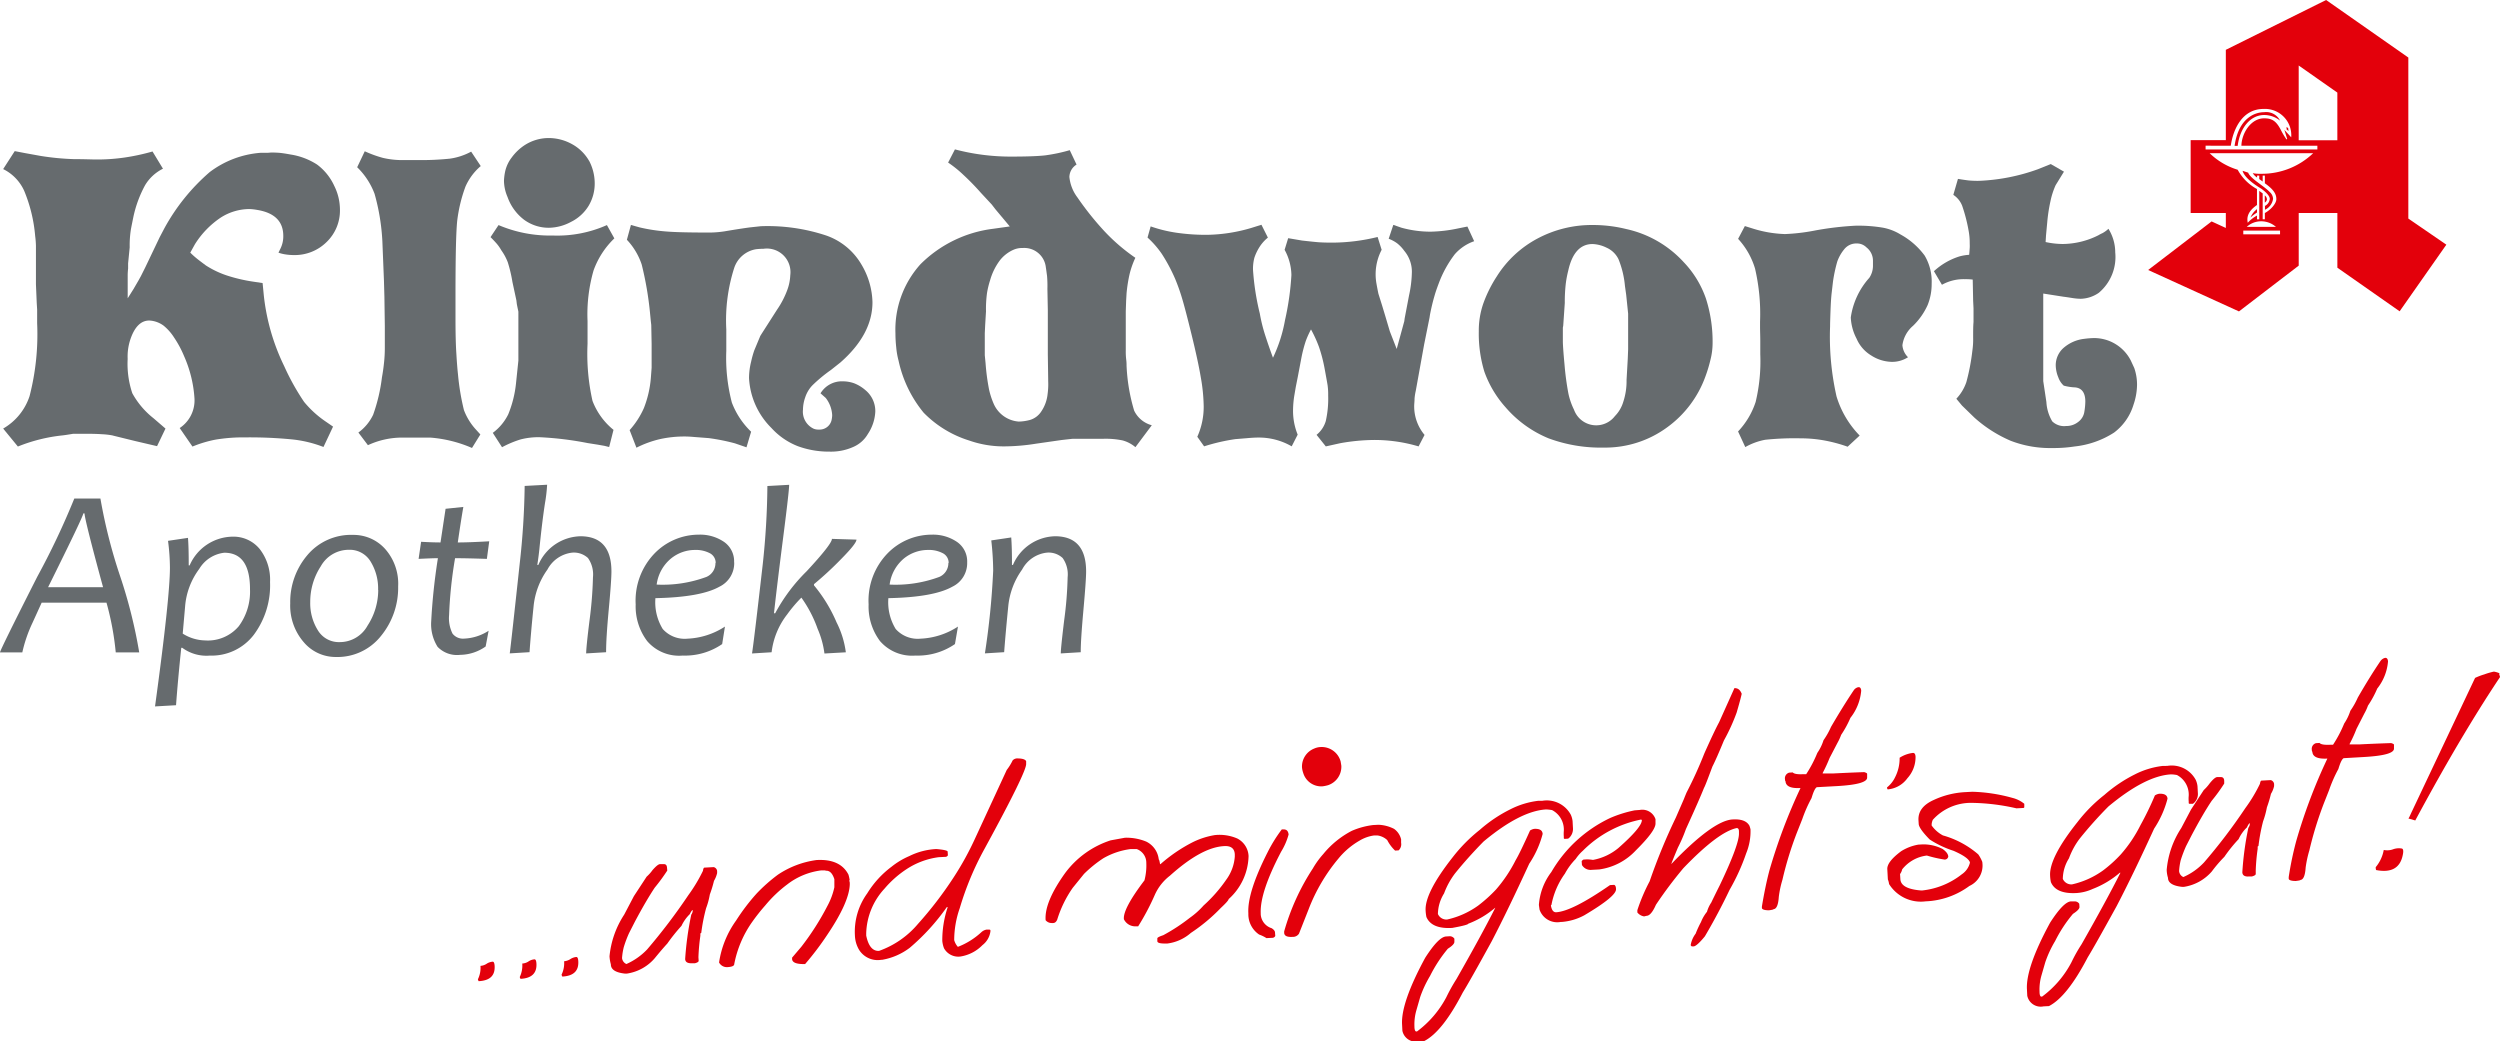 <svg id="Logo_Klindwort-Apo_Pfade_graurot_EINGERUECKT_1_" data-name="Logo_Klindwort-Apo_Pfade_graurot EINGERUECKT (1)" xmlns="http://www.w3.org/2000/svg" width="239.344" height="99.709" viewBox="0 0 239.344 99.709">
  <path id="Pfad_6297" data-name="Pfad 6297" d="M363.328,372.979h-2.247a27.146,27.146,0,0,0-.886-4.76h-6.205c-.328.718-.621,1.37-.887,1.946a13.443,13.443,0,0,0-.966,2.814H350q.058-.319,3.568-7.242a72.644,72.644,0,0,0,3.546-7.486h2.5a50.283,50.283,0,0,0,1.87,7.384A47.541,47.541,0,0,1,363.328,372.979Zm-3.462-6.241c-1.192-4.366-1.773-6.715-1.773-7.065h-.115c-.022.235-1.152,2.588-3.373,7.065Z" transform="translate(-350 -310.523)" fill="#666b6e"/>
  <path id="Pfad_6298" data-name="Pfad 6298" d="M394.5,370.836a7.929,7.929,0,0,1-1.556,5.048,5.084,5.084,0,0,1-4.215,1.99,3.893,3.893,0,0,1-2.637-.749H386q-.328,3.147-.5,5.5l-2.012.115q1.427-10.429,1.427-13.3a20.773,20.773,0,0,0-.182-2.553l1.91-.284q.075.94.071,2.633h.089a4.545,4.545,0,0,1,4.1-2.748,3.24,3.24,0,0,1,2.606,1.183A4.787,4.787,0,0,1,394.5,370.836Zm-1.919.678c0-2.323-.816-3.488-2.46-3.488a3.214,3.214,0,0,0-2.4,1.551,6.9,6.9,0,0,0-1.356,3.621l-.226,2.571a4.136,4.136,0,0,0,2.128.652,3.874,3.874,0,0,0,3.236-1.356,5.576,5.576,0,0,0,1.077-3.55Z" transform="translate(-368.646 -315.109)" fill="#666b6e"/>
  <path id="Pfad_6299" data-name="Pfad 6299" d="M423.016,371.038a7.282,7.282,0,0,1-1.644,4.743,5.318,5.318,0,0,1-4.344,2.012,3.989,3.989,0,0,1-3.059-1.428,5.35,5.35,0,0,1-1.285-3.709,6.909,6.909,0,0,1,1.644-4.618,5.452,5.452,0,0,1,4.37-1.933,4.056,4.056,0,0,1,3.058,1.33A5.013,5.013,0,0,1,423.016,371.038Zm-1.919.332a4.92,4.92,0,0,0-.718-2.713,2.327,2.327,0,0,0-2.083-1.126,3.063,3.063,0,0,0-2.686,1.578,6.206,6.206,0,0,0-1.011,3.422,4.876,4.876,0,0,0,.731,2.708,2.345,2.345,0,0,0,2.1,1.13,3.032,3.032,0,0,0,2.659-1.582,6.254,6.254,0,0,0,1.019-3.413Z" transform="translate(-384.898 -314.895)" fill="#666b6e"/>
  <path id="Pfad_6300" data-name="Pfad 6300" d="M447.122,371.922l-.284,1.507a4.313,4.313,0,0,1-2.442.8,2.575,2.575,0,0,1-2.159-.767,4.072,4.072,0,0,1-.612-2.433,57.642,57.642,0,0,1,.643-6.054c-.4,0-1.019.027-1.848.066l.239-1.635c.714.04,1.33.062,1.857.062.049-.31.208-1.378.487-3.222l1.7-.177c-.137.767-.315,1.9-.532,3.4q1.059,0,3.01-.111l-.226,1.684c-1.245-.04-2.26-.066-3.045-.066a41.214,41.214,0,0,0-.572,5.447,3.333,3.333,0,0,0,.328,1.773,1.263,1.263,0,0,0,1.108.479A4.654,4.654,0,0,0,447.122,371.922Z" transform="translate(-400.343 -311.536)" fill="#666b6e"/>
  <path id="Pfad_6301" data-name="Pfad 6301" d="M469.843,363.566q0,.887-.257,3.643t-.253,4.091l-1.91.115c0-.328.1-1.4.328-3.2a38.12,38.12,0,0,0,.324-4.091,2.726,2.726,0,0,0-.479-1.844,1.99,1.99,0,0,0-1.511-.514,3.07,3.07,0,0,0-2.367,1.618,7.247,7.247,0,0,0-1.33,3.546c-.173,1.693-.3,3.147-.386,4.366l-1.893.115q.137-1.037.948-8.554a73.545,73.545,0,0,0,.479-7.477l2.15-.115a14.412,14.412,0,0,1-.2,1.733c-.2,1.3-.377,2.783-.541,4.432-.04.377-.1.886-.2,1.516h.1a4.492,4.492,0,0,1,4.047-2.748Q469.839,360.215,469.843,363.566Z" transform="translate(-411.306 -308.858)" fill="#666b6e"/>
  <path id="Pfad_6302" data-name="Pfad 6302" d="M496.748,368.717a2.5,2.5,0,0,1-1.409,2.323c-1.2.678-3.249,1.042-6.134,1.1a4.894,4.894,0,0,0,.7,2.952,2.81,2.81,0,0,0,2.38.926,7.092,7.092,0,0,0,3.577-1.157l-.266,1.675a6.276,6.276,0,0,1-3.781,1.1,4.014,4.014,0,0,1-3.4-1.387,5.514,5.514,0,0,1-1.1-3.515,6.512,6.512,0,0,1,1.83-4.9,5.913,5.913,0,0,1,4.22-1.773,4.047,4.047,0,0,1,2.42.7,2.256,2.256,0,0,1,.953,1.95Zm-1.773.049a1.037,1.037,0,0,0-.554-.926,2.876,2.876,0,0,0-1.432-.315,3.643,3.643,0,0,0-2.287.816,3.891,3.891,0,0,0-1.378,2.5,12.053,12.053,0,0,0,4.769-.736,1.432,1.432,0,0,0,.86-1.334Z" transform="translate(-426.457 -314.874)" fill="#666b6e"/>
  <path id="Pfad_6303" data-name="Pfad 6303" d="M522.439,360.543q0,.372-1.44,1.831a32.957,32.957,0,0,1-2.628,2.433v.115a14.211,14.211,0,0,1,2.163,3.546,8.823,8.823,0,0,1,.886,2.863l-2.048.115a8.635,8.635,0,0,0-.652-2.362,11.967,11.967,0,0,0-1.556-2.987,13.364,13.364,0,0,0-1.356,1.6,7.277,7.277,0,0,0-1.494,3.63l-1.875.115q.173-1.064,1.028-8.554a74.2,74.2,0,0,0,.443-7.477l2.083-.115q0,.581-.567,5t-.886,7.3h.115a16.652,16.652,0,0,1,3.014-4.025c1.609-1.733,2.42-2.775,2.42-3.1Z" transform="translate(-440.442 -308.881)" fill="#666b6e"/>
  <path id="Pfad_6304" data-name="Pfad 6304" d="M547.051,368.717a2.5,2.5,0,0,1-1.414,2.323c-1.2.678-3.24,1.042-6.13,1.1a4.894,4.894,0,0,0,.7,2.952,2.82,2.82,0,0,0,2.385.926,7.092,7.092,0,0,0,3.577-1.157l-.288,1.675a6.263,6.263,0,0,1-3.776,1.1,4.063,4.063,0,0,1-3.4-1.387,5.509,5.509,0,0,1-1.09-3.515,6.491,6.491,0,0,1,1.831-4.9,5.908,5.908,0,0,1,4.215-1.773,4.064,4.064,0,0,1,2.424.7A2.265,2.265,0,0,1,547.051,368.717Zm-1.773.049a1.033,1.033,0,0,0-.554-.926,2.859,2.859,0,0,0-1.427-.315,3.657,3.657,0,0,0-2.3.816,3.905,3.905,0,0,0-1.37,2.5,12.033,12.033,0,0,0,4.76-.736,1.436,1.436,0,0,0,.864-1.334Z" transform="translate(-454.456 -314.874)" fill="#666b6e"/>
  <path id="Pfad_6305" data-name="Pfad 6305" d="M572.429,369.763c0,.594-.089,1.808-.253,3.643s-.262,3.2-.262,4.091l-1.91.115q0-.492.328-3.2a36.129,36.129,0,0,0,.328-4.091,2.7,2.7,0,0,0-.479-1.844,1.972,1.972,0,0,0-1.507-.514,3.057,3.057,0,0,0-2.371,1.618,7.2,7.2,0,0,0-1.33,3.546c-.169,1.693-.3,3.147-.39,4.366l-1.844.115a73,73,0,0,0,.793-7.921,27.174,27.174,0,0,0-.182-2.894l1.91-.284q.075,1,.071,2.633h.093a4.5,4.5,0,0,1,4.051-2.748Q572.429,366.412,572.429,369.763Z" transform="translate(-468.447 -315.055)" fill="#666b6e"/>
  <path id="Pfad_6306" data-name="Pfad 6306" d="M382.349,286.477a5.128,5.128,0,0,1,.576,2.34,4.179,4.179,0,0,1-1.281,3.1,4.326,4.326,0,0,1-3.125,1.245,5.089,5.089,0,0,1-.886-.075,3.4,3.4,0,0,1-.594-.155l.151-.31a2.659,2.659,0,0,0,.31-1.294q0-2.074-2.487-2.487a5.444,5.444,0,0,0-.767-.084,5.124,5.124,0,0,0-2.744.824,8.5,8.5,0,0,0-2.464,2.549l-.443.8a8.066,8.066,0,0,0,.691.616c.253.2.523.4.8.607a8.868,8.868,0,0,0,2.048.975,15.438,15.438,0,0,0,2.624.6l.762.115.115,1.183a20.464,20.464,0,0,0,1.955,6.777,22.649,22.649,0,0,0,1.9,3.413,9.75,9.75,0,0,0,2.048,1.87l.727.5-.917,1.95a11.52,11.52,0,0,0-3.023-.727,41.637,41.637,0,0,0-4.432-.191,16.171,16.171,0,0,0-2.872.213,11.426,11.426,0,0,0-2.216.665l-1.223-1.773a3.178,3.178,0,0,0,1.418-2.8,11.84,11.84,0,0,0-1-4.091,9.932,9.932,0,0,0-.953-1.773,4.791,4.791,0,0,0-.993-1.13,2.522,2.522,0,0,0-1.383-.5c-.789,0-1.392.589-1.8,1.773a5.217,5.217,0,0,0-.27,1.91,8.875,8.875,0,0,0,.443,3.275,7.854,7.854,0,0,0,2.026,2.393l1.152.993-.807,1.684-2.105-.492-2.034-.5-.151-.04a7.531,7.531,0,0,0-.993-.111c-.412-.027-.842-.04-1.3-.04h-1.458c-.443.075-.789.129-.993.151a15.745,15.745,0,0,0-4.29,1.068l-1.409-1.72a5.6,5.6,0,0,0,2.526-3.1,23.7,23.7,0,0,0,.727-6.985v-1.3l-.04-.652-.075-1.773v-3.679a8.613,8.613,0,0,0-.075-.953,14.369,14.369,0,0,0-1.055-4.33,4.286,4.286,0,0,0-2.008-2.07l1.108-1.72.993.191,1.494.27a24.76,24.76,0,0,0,3.2.306c1.006,0,1.729.035,2.159.035a18.337,18.337,0,0,0,2.686-.191,20.314,20.314,0,0,0,2.659-.576l1,1.649a4.131,4.131,0,0,0-1.706,1.569,11.244,11.244,0,0,0-1.13,3.063q-.111.541-.226,1.13a9.9,9.9,0,0,0-.124,1.768l-.151,1.529v.5a5.823,5.823,0,0,0-.04.731V297.3q.226-.355.558-.886l.479-.824.23-.417.421-.842,1.374-2.877.443-.842a19.344,19.344,0,0,1,4.348-5.394,9.229,9.229,0,0,1,4.845-1.844h.589c.217,0,.363-.027.443-.027a8.423,8.423,0,0,1,.922.04c.23.027.55.075.957.151a6.5,6.5,0,0,1,2.526.962,5.287,5.287,0,0,1,1.613,1.977Z" transform="translate(-350.379 -268.743)" fill="#666b6e"/>
  <path id="Pfad_6307" data-name="Pfad 6307" d="M438.974,284.664a5.5,5.5,0,0,0-1.458,1.955,14.249,14.249,0,0,0-.8,3.329c-.049.514-.089,1.3-.115,2.371s-.044,2.659-.044,4.787v2.07q0,2.216.084,3.462c.049.829.1,1.48.151,1.932a23.145,23.145,0,0,0,.572,3.453,5.762,5.762,0,0,0,1.152,1.87l.421.465-.8,1.294a12.411,12.411,0,0,0-3.989-.993h-2.828a7.782,7.782,0,0,0-3.147.727l-.913-1.21a4.507,4.507,0,0,0,1.414-1.706,16.559,16.559,0,0,0,.842-3.577c.075-.412.142-.855.191-1.33a12.969,12.969,0,0,0,.084-1.471v-2.11l-.04-2.8-.044-1.569-.151-3.754a20.511,20.511,0,0,0-.745-4.534,6.942,6.942,0,0,0-1.667-2.549l.727-1.529a11.151,11.151,0,0,0,1.72.629,8.132,8.132,0,0,0,2.07.213h1.152a27.192,27.192,0,0,0,3.191-.133,6,6,0,0,0,2.052-.674Z" transform="translate(-392.949 -268.765)" fill="#666b6e"/>
  <path id="Pfad_6308" data-name="Pfad 6308" d="M467.8,290a8.007,8.007,0,0,0-1.99,3.072,15.171,15.171,0,0,0-.576,4.836V300.1a20.484,20.484,0,0,0,.474,5.456,6.578,6.578,0,0,0,2.012,2.775l-.417,1.644-.443-.111-.651-.115-.957-.151a31.467,31.467,0,0,0-4.614-.563,6.886,6.886,0,0,0-1.817.213,9.916,9.916,0,0,0-1.773.745l-.886-1.374a4.9,4.9,0,0,0,1.48-1.773,10.683,10.683,0,0,0,.74-2.934l.231-2.216v-4.681c-.075-.355-.129-.607-.155-.767l-.035-.306-.381-1.773a13.411,13.411,0,0,0-.443-1.879,5.046,5.046,0,0,0-.616-1.144,4.068,4.068,0,0,0-.443-.638c-.164-.186-.363-.4-.594-.629l.767-1.152a12.6,12.6,0,0,0,5.208,1,11.693,11.693,0,0,0,5.168-1Zm-2.416-7.429a4.666,4.666,0,0,1,.536,2.105,4.162,4.162,0,0,1-.589,2.216,4.109,4.109,0,0,1-1.689,1.534,4.583,4.583,0,0,1-2.088.558,3.989,3.989,0,0,1-2.389-.762,4.7,4.7,0,0,1-1.591-2.185,4.012,4.012,0,0,1-.341-1.569,5.538,5.538,0,0,1,.115-.886,3.391,3.391,0,0,1,.629-1.33,4.759,4.759,0,0,1,1.281-1.206,4.255,4.255,0,0,1,2.216-.652,4.61,4.61,0,0,1,2.26.576A4.22,4.22,0,0,1,465.381,282.576Z" transform="translate(-408.984 -267.178)" fill="#666b6e"/>
  <path id="Pfad_6309" data-name="Pfad 6309" d="M508.476,319.176a2.96,2.96,0,0,1-1.356,1.219,5.194,5.194,0,0,1-2.318.465,8.6,8.6,0,0,1-3.023-.519,6.706,6.706,0,0,1-2.531-1.742,7.241,7.241,0,0,1-2.145-4.782,6.53,6.53,0,0,1,.2-1.569,9.209,9.209,0,0,1,.3-1.077l.576-1.383.115-.186,1.494-2.336a8.5,8.5,0,0,0,.975-1.875,4.606,4.606,0,0,0,.288-1.418,2.259,2.259,0,0,0-2.571-2.531,5.853,5.853,0,0,0-.727.044,2.66,2.66,0,0,0-2.065,1.773,16.451,16.451,0,0,0-.762,5.9v2.061a16.981,16.981,0,0,0,.532,4.946,7.652,7.652,0,0,0,1.844,2.788l-.443,1.494-1.108-.381a19.558,19.558,0,0,0-2.5-.5l-1.489-.115c-.306-.027-.572-.04-.807-.04a10.826,10.826,0,0,0-2.389.253,10.012,10.012,0,0,0-2.243.82l-.651-1.684a8.015,8.015,0,0,0,1.365-2.11,10.142,10.142,0,0,0,.665-2.863l.075-1v-2.26l-.035-1.835-.04-.341-.075-.771a31.646,31.646,0,0,0-.8-4.672,6.4,6.4,0,0,0-1.418-2.371l.386-1.418.842.235a16.437,16.437,0,0,0,2.389.377c.855.08,2.3.115,4.353.115a9.967,9.967,0,0,0,1.37-.115c.886-.151,1.671-.275,2.42-.377l1.068-.115a17.791,17.791,0,0,1,6.241.886,6.289,6.289,0,0,1,3.369,2.752,7.348,7.348,0,0,1,1.073,3.639q0,3.067-3.063,5.762l-.917.727a14.085,14.085,0,0,0-1.773,1.471,2.991,2.991,0,0,0-.687,1.152,3.644,3.644,0,0,0-.213,1.17,1.8,1.8,0,0,0,1.037,1.835,1.21,1.21,0,0,0,.492.075,1.175,1.175,0,0,0,1.192-.842,2.353,2.353,0,0,0,.075-.541,2.926,2.926,0,0,0-.616-1.644l-.5-.443a2.385,2.385,0,0,1,2.145-1.148,3.253,3.253,0,0,1,1.073.186,3.682,3.682,0,0,1,1.073.652,2.593,2.593,0,0,1,.953,2.07A4.223,4.223,0,0,1,508.476,319.176Z" transform="translate(-425.392 -277.623)" fill="#666b6e"/>
  <path id="Pfad_6310" data-name="Pfad 6310" d="M567.962,309.248l-1.569,2.1a3.2,3.2,0,0,0-1.228-.647,8.106,8.106,0,0,0-1.875-.155h-2.912l-.687.075-.381.044-2.411.346a19.8,19.8,0,0,1-3.063.262,9.963,9.963,0,0,1-3.373-.567,10.411,10.411,0,0,1-4.344-2.659,11.7,11.7,0,0,1-2.4-4.973,7.429,7.429,0,0,1-.226-1.29,12.649,12.649,0,0,1-.075-1.356,9.352,9.352,0,0,1,2.389-6.586,11.9,11.9,0,0,1,6.95-3.4l1.609-.226-1.383-1.653-.341-.443-1.033-1.112a23.938,23.938,0,0,0-1.693-1.737,11.209,11.209,0,0,0-1.454-1.17l.652-1.263a20.868,20.868,0,0,0,5.363.691q2.216,0,3.258-.115a16.016,16.016,0,0,0,2.371-.5l.652,1.378a1.44,1.44,0,0,0-.687,1.183,3.887,3.887,0,0,0,.767,1.959,28.314,28.314,0,0,0,2.562,3.213,18.031,18.031,0,0,0,2.987,2.571,8.269,8.269,0,0,0-.554,1.569,14.277,14.277,0,0,0-.288,1.835l-.04.687-.035,1.033v3.745a6.362,6.362,0,0,0,.04.864,3.885,3.885,0,0,1,.035.59,17.551,17.551,0,0,0,.727,4.308,2.611,2.611,0,0,0,1.689,1.4Zm-9.919-4.29-.036-2.487v-4.215l-.04-2.07a11.074,11.074,0,0,0-.035-1.245c-.036-.248-.067-.514-.115-.816a2.074,2.074,0,0,0-2.216-1.844,2.045,2.045,0,0,0-.842.151,3.4,3.4,0,0,0-1.33,1.015,5.807,5.807,0,0,0-.953,1.937,8.534,8.534,0,0,0-.288,1.188,11.305,11.305,0,0,0-.1,1.773l-.08,1.33-.036.762v2.11l.075.767a21.225,21.225,0,0,0,.328,2.486,7.411,7.411,0,0,0,.443,1.378,2.848,2.848,0,0,0,2.411,1.72,4.545,4.545,0,0,0,1.051-.151,1.951,1.951,0,0,0,1.117-.842,3.617,3.617,0,0,0,.589-1.644,6.875,6.875,0,0,0,.053-1.3Z" transform="translate(-457.691 -268.537)" fill="#666b6e"/>
  <path id="Pfad_6311" data-name="Pfad 6311" d="M629.134,300.7a4.361,4.361,0,0,0-1.857,1.25,10.728,10.728,0,0,0-1.516,2.739c-.2.527-.341.94-.417,1.219-.16.536-.31,1.152-.443,1.844l-.04.266-.519,2.58-.8,4.432a5.45,5.45,0,0,0-.115.727c0,.284-.035.523-.035.727a4.255,4.255,0,0,0,.993,2.761l-.572,1.1a14.809,14.809,0,0,0-4.326-.616,19.221,19.221,0,0,0-3.178.31l-1.378.306-.886-1.108a2.659,2.659,0,0,0,.886-1.33,9.749,9.749,0,0,0,.226-2.447,6.445,6.445,0,0,0-.053-.957c-.04-.257-.137-.789-.288-1.613a14.39,14.39,0,0,0-.536-2.061,12.373,12.373,0,0,0-.767-1.684,8.877,8.877,0,0,0-.5,1.108,13,13,0,0,0-.417,1.6l-.35,1.844-.19.957-.151.886a9.511,9.511,0,0,0-.111,1.378,6.046,6.046,0,0,0,.443,2.3l-.572,1.121a6.276,6.276,0,0,0-3.178-.842c-.31,0-.687.022-1.13.062l-1.09.089a18.667,18.667,0,0,0-2.987.691l-.652-.917a6.981,6.981,0,0,0,.612-2.912,17,17,0,0,0-.27-2.735q-.266-1.587-.887-4.118t-.931-3.546a18.517,18.517,0,0,0-.651-1.822,16.222,16.222,0,0,0-1.268-2.371,8.893,8.893,0,0,0-1.37-1.569l.3-1.068a13.269,13.269,0,0,0,2.473.607,19.506,19.506,0,0,0,2.965.2,15.631,15.631,0,0,0,4.175-.652l.993-.31.616,1.228a3.785,3.785,0,0,0-.851.98,4.663,4.663,0,0,0-.443.953,4.2,4.2,0,0,0-.129,1.17,24.148,24.148,0,0,0,.652,4.175,15.451,15.451,0,0,0,.492,2.008c.235.727.488,1.471.767,2.216a14.074,14.074,0,0,0,1.152-3.6,26.151,26.151,0,0,0,.612-4.322,5.177,5.177,0,0,0-.651-2.411l.341-1.113,1.33.226c.74.084,1.254.137,1.547.16s.749.04,1.365.04a18.518,18.518,0,0,0,4.322-.541l.386,1.228a5.057,5.057,0,0,0-.5,3.218c.053.3.115.638.191.993l.35,1.113.3.993.443,1.494.656,1.684.727-2.659.035-.27.417-2.185a11.319,11.319,0,0,0,.275-2.26,3.1,3.1,0,0,0-.727-2.021,3.546,3.546,0,0,0-.674-.714,3.3,3.3,0,0,0-.82-.443l.443-1.33.776.27a10.462,10.462,0,0,0,2.788.381,13.743,13.743,0,0,0,2.611-.306l.918-.186Z" transform="translate(-488.001 -277.607)" fill="#666b6e"/>
  <path id="Pfad_6312" data-name="Pfad 6312" d="M691.8,310.549a6.424,6.424,0,0,1-.2,1.494,13.394,13.394,0,0,1-.5,1.653,10.327,10.327,0,0,1-3.634,4.822,10.017,10.017,0,0,1-6.05,1.95,14.43,14.43,0,0,1-5.319-.886,10.89,10.89,0,0,1-4.118-2.974,10.3,10.3,0,0,1-2.026-3.4,12.465,12.465,0,0,1-.536-3.865,7.929,7.929,0,0,1,.443-2.7,12.436,12.436,0,0,1,1.294-2.584,10.3,10.3,0,0,1,3.874-3.6,11.045,11.045,0,0,1,5.319-1.3,13.266,13.266,0,0,1,3.187.386,10.509,10.509,0,0,1,5.509,3.178,9.542,9.542,0,0,1,2.123,3.488A13.489,13.489,0,0,1,691.8,310.549Zm-8.085.5v-3.4l-.186-1.8L683.41,305a8.917,8.917,0,0,0-.616-2.562,2.3,2.3,0,0,0-1.152-1.112,3.318,3.318,0,0,0-1.33-.346q-1.773,0-2.336,2.566a10.348,10.348,0,0,0-.226,1.188,15.293,15.293,0,0,0-.1,1.884L677.5,308.8l-.035.191v1.3c0,.332.053,1.095.164,2.283a26.765,26.765,0,0,0,.363,2.7,6.556,6.556,0,0,0,.541,1.569,2.258,2.258,0,0,0,3.918.607,3.267,3.267,0,0,0,.789-1.33,6.328,6.328,0,0,0,.324-2.123l.115-2.03Z" transform="translate(-527.841 -277.617)" fill="#666b6e"/>
  <path id="Pfad_6313" data-name="Pfad 6313" d="M743.973,304.872a5.348,5.348,0,0,1-.386,2.048,6.463,6.463,0,0,1-1.4,1.99,2.944,2.944,0,0,0-1.015,1.857,1.813,1.813,0,0,0,.536,1.148,2.8,2.8,0,0,1-1.569.443,3.767,3.767,0,0,1-1.955-.612,3.475,3.475,0,0,1-1.4-1.609,4.821,4.821,0,0,1-.554-2.03,7.209,7.209,0,0,1,1.773-3.794,2.074,2.074,0,0,0,.35-1.108v-.572a1.613,1.613,0,0,0-.616-1.228,1.29,1.29,0,0,0-.957-.381,1.467,1.467,0,0,0-1.188.567,3.914,3.914,0,0,0-.652,1.152,14.052,14.052,0,0,0-.417,1.955l-.12,1.033c-.053.443-.089,1.046-.115,1.773s-.04,1.2-.04,1.454a25.922,25.922,0,0,0,.616,6.706,9.163,9.163,0,0,0,2.216,3.75l-1.152,1.068a14.227,14.227,0,0,0-2.176-.589,12.564,12.564,0,0,0-2.3-.213,27.037,27.037,0,0,0-3.413.137,6.168,6.168,0,0,0-1.91.7l-.691-1.494a7.509,7.509,0,0,0,1.684-2.828,16.724,16.724,0,0,0,.443-4.556v-1.281c0-.443-.022-.917-.022-1.405v-.443a19.158,19.158,0,0,0-.479-5.079,7.258,7.258,0,0,0-1.622-2.85l.647-1.223.847.266a11.426,11.426,0,0,0,2.987.5,18.676,18.676,0,0,0,2.717-.31,29.629,29.629,0,0,1,4.06-.492,14.236,14.236,0,0,1,2.58.186,4.907,4.907,0,0,1,1.706.652,7.125,7.125,0,0,1,2.318,2.026A4.875,4.875,0,0,1,743.973,304.872Z" transform="translate(-559.04 -277.715)" fill="#666b6e"/>
  <path id="Pfad_6314" data-name="Pfad 6314" d="M786.909,305.523a4.879,4.879,0,0,1,.266,1.613,6.072,6.072,0,0,1-.341,1.91,5.226,5.226,0,0,1-1.857,2.659,8.67,8.67,0,0,1-3.776,1.33,13.205,13.205,0,0,1-2.145.151,10.514,10.514,0,0,1-3.989-.7,12.669,12.669,0,0,1-3.466-2.216l-1.184-1.152-.541-.652a4.383,4.383,0,0,0,.957-1.587,20.031,20.031,0,0,0,.576-3.01,7.455,7.455,0,0,0,.075-1.259c0-.589,0-1.086.036-1.494v-1.3l-.036-.727-.04-2.03a4.985,4.985,0,0,0-.762-.04,4.246,4.246,0,0,0-2.185.536l-.767-1.3a6.443,6.443,0,0,1,2.451-1.418,4.513,4.513,0,0,1,.922-.151c.027-.253.04-.479.053-.665s0-.341,0-.443a6.393,6.393,0,0,0-.111-1.228,15.6,15.6,0,0,0-.616-2.371,2.216,2.216,0,0,0-.842-1.033l.443-1.529c.443.075.807.124,1.037.151a9.492,9.492,0,0,0,.993.035,18.755,18.755,0,0,0,5.633-1.113l1.223-.492,1.263.727-.8,1.3a7.364,7.364,0,0,0-.492,1.525,15.508,15.508,0,0,0-.31,2.034l-.115,1.228-.04.652a7.906,7.906,0,0,0,1.609.186,7.707,7.707,0,0,0,3.448-.838,3.325,3.325,0,0,1,.386-.2,2.756,2.756,0,0,0,.572-.417,4.277,4.277,0,0,1,.651,2.26,4.479,4.479,0,0,1-1.569,3.865,3.173,3.173,0,0,1-1.724.576,5.608,5.608,0,0,1-.824-.075c-.315-.049-.589-.093-.82-.12l-1.955-.306v8.386l.3,1.995a4.057,4.057,0,0,0,.563,1.857,1.636,1.636,0,0,0,1.33.443,1.8,1.8,0,0,0,1.148-.386,1.48,1.48,0,0,0,.594-.979,6.447,6.447,0,0,0,.093-.971c0-.842-.328-1.3-.98-1.361a4.876,4.876,0,0,1-1.086-.168,1.942,1.942,0,0,1-.523-.8,3.1,3.1,0,0,1-.244-1.152,2.216,2.216,0,0,1,.691-1.609,3.626,3.626,0,0,1,2.026-.918,8.69,8.69,0,0,1,.917-.075,3.949,3.949,0,0,1,3.546,2.136Z" transform="translate(-582.58 -270.291)" fill="#666b6e"/>
  <path id="Pfad_6315" data-name="Pfad 6315" d="M454.83,458.7c.049.918-.443,1.4-1.525,1.458a.412.412,0,0,1-.075-.186,2.491,2.491,0,0,0,.244-1.281,1.191,1.191,0,0,0,.589-.2,1.25,1.25,0,0,1,.576-.2C454.75,458.285,454.812,458.418,454.83,458.7Z" transform="translate(-407.475 -366.222)" fill="#e3000b"/>
  <path id="Pfad_6316" data-name="Pfad 6316" d="M463.866,458.192q.075,1.374-1.52,1.458a.39.39,0,0,1-.075-.177,2.562,2.562,0,0,0,.239-1.29,1.188,1.188,0,0,0,.6-.2,1.165,1.165,0,0,1,.567-.2C463.79,457.78,463.852,457.917,463.866,458.192Z" transform="translate(-412.509 -365.938)" fill="#e3000b"/>
  <path id="Pfad_6317" data-name="Pfad 6317" d="M472.9,457.687c.049.913-.443,1.4-1.525,1.463a.525.525,0,0,1-.075-.186,2.527,2.527,0,0,0,.244-1.281,1.294,1.294,0,0,0,.6-.208,1.262,1.262,0,0,1,.567-.2C472.82,457.27,472.887,457.407,472.9,457.687Z" transform="translate(-417.536 -365.655)" fill="#e3000b"/>
  <path id="Pfad_6318" data-name="Pfad 6318" d="M486.487,437.22h.355c.2,0,.3.1.315.363l.022.253a18.049,18.049,0,0,1-1.206,1.644c-.55.829-1.188,1.919-1.91,3.28l-.536,1.05a10.613,10.613,0,0,0-.514,1.365,5.889,5.889,0,0,0-.164,1.033.7.7,0,0,0,.417.576,6.2,6.2,0,0,0,1.981-1.392,55.83,55.83,0,0,0,3.94-5.186,15.229,15.229,0,0,0,1.409-2.345q.04-.306.146-.306l.886-.049a.443.443,0,0,1,.324.363v.213a2.627,2.627,0,0,1-.3.74,11.58,11.58,0,0,1-.4,1.308,7,7,0,0,1-.355,1.308,17.361,17.361,0,0,0-.465,2.371.093.093,0,0,0-.084.1v.164a19.554,19.554,0,0,0-.186,2.061l.022.341c0,.093-.115.173-.368.239h-.3c-.4,0-.6-.111-.625-.4a30.222,30.222,0,0,1,.585-4.255.732.732,0,0,0,.142-.443c-.062,0-.16.137-.284.395a3.869,3.869,0,0,0-.793,1.117,17.364,17.364,0,0,0-1.361,1.7s-.443.47-1.2,1.4a4.343,4.343,0,0,1-2.659,1.471h-.213c-.887-.1-1.33-.39-1.33-.886a3.6,3.6,0,0,1-.129-.767,8.815,8.815,0,0,1,1.405-3.989l.931-1.773,1.219-1.862a3.787,3.787,0,0,0,.563-.629C486.088,437.433,486.314,437.233,486.487,437.22Z" transform="translate(-423.296 -354.491)" fill="#e3000b"/>
  <path id="Pfad_6319" data-name="Pfad 6319" d="M514.646,436.327c1.52-.089,2.549.386,3.063,1.4a4.187,4.187,0,0,1,.111.492c0,.035,0,.049-.036.053l.049.222v.177q-.062,1.7-2.132,4.778a27.906,27.906,0,0,1-2.145,2.837h-.128q-1.09,0-1.117-.479v-.137l.886-1.042a25.234,25.234,0,0,0,2.487-3.892,6.75,6.75,0,0,0,.674-1.8v-.776c-.182-.563-.443-.829-.807-.811a.355.355,0,0,0-.191-.031h-.266a6.661,6.661,0,0,0-3.271,1.361,12.151,12.151,0,0,0-2.061,1.968,18.752,18.752,0,0,0-1.268,1.6,10.369,10.369,0,0,0-1.72,4.033c0,.177-.213.275-.665.3a.847.847,0,0,1-.789-.443,9.192,9.192,0,0,1,1.631-4.02,19.732,19.732,0,0,1,1.932-2.549,15.475,15.475,0,0,1,2.07-1.839A8.713,8.713,0,0,1,514.646,436.327Z" transform="translate(-436.478 -353.988)" fill="#e3000b"/>
  <path id="Pfad_6320" data-name="Pfad 6320" d="M550.19,414.39c.488,0,.767.089.855.262v.257q.049.745-3.989,8.142a28.482,28.482,0,0,0-2.367,5.673,9.252,9.252,0,0,0-.532,3.063,1.645,1.645,0,0,0,.35.643,7.055,7.055,0,0,0,2.252-1.405.988.988,0,0,1,.474-.244h.292c.062,0,.1.031.1.075v.1a1.991,1.991,0,0,1-.762,1.307,3.768,3.768,0,0,1-2.1,1.09,1.565,1.565,0,0,1-1.582-.789,2.624,2.624,0,0,1-.164-.7,9.927,9.927,0,0,1,.519-3.236h-.089a20.577,20.577,0,0,1-3.546,3.892,6.089,6.089,0,0,1-2.659,1.152h-.08a2.1,2.1,0,0,1-2.119-.971,2.868,2.868,0,0,1-.39-1.33,6.268,6.268,0,0,1,1.179-4.064,9.19,9.19,0,0,1,2.327-2.549,7.319,7.319,0,0,1,1.7-1.019,6.51,6.51,0,0,1,2.589-.674c.714.062,1.077.146,1.082.248l.022.35a.27.27,0,0,1-.262.151l-.616.031a7.326,7.326,0,0,0-3.063,1.135,9.909,9.909,0,0,0-2.132,1.884,6.544,6.544,0,0,0-1.746,4.268v.217c.208,1.015.621,1.5,1.228,1.467a8.66,8.66,0,0,0,3.728-2.584,36.137,36.137,0,0,0,3.4-4.432,28.522,28.522,0,0,0,2.114-3.852l2.983-6.453a5.086,5.086,0,0,0,.567-.917.612.612,0,0,1,.434-.191Z" transform="translate(-452.804 -341.78)" fill="#e3000b"/>
  <path id="Pfad_6321" data-name="Pfad 6321" d="M583.446,431.166a5.01,5.01,0,0,1,2.026.368,2.154,2.154,0,0,1,1.206,1.72c.036,0,.075.146.124.443h.04a14.86,14.86,0,0,1,3.049-2.083,7.43,7.43,0,0,1,2.154-.7,4.256,4.256,0,0,1,2.154.328,1.99,1.99,0,0,1,1.077,1.68,5.7,5.7,0,0,1-1.91,4.122c0,.1-.248.377-.753.851a16.773,16.773,0,0,1-2.863,2.385,4.206,4.206,0,0,1-2.256,1.015h-.226c-.479,0-.718-.066-.727-.226V440.8c0-.071.177-.173.563-.3a17.645,17.645,0,0,0,2.535-1.658,7.665,7.665,0,0,0,1.33-1.188,13.963,13.963,0,0,0,2.181-2.486,4.257,4.257,0,0,0,.807-2.185v-.226c-.027-.563-.368-.829-1.02-.789-1.454.075-3.182,1.028-5.195,2.837a4.731,4.731,0,0,0-1.454,1.857,22.955,22.955,0,0,1-1.582,2.987h-.213a1.21,1.21,0,0,1-1.157-.687v-.044c-.035-.665.616-1.884,1.973-3.67a5.691,5.691,0,0,0,.177-1.667,1.388,1.388,0,0,0-.922-1.33h-.576a7.008,7.008,0,0,0-2.624.886,11.862,11.862,0,0,0-1.844,1.494l-1.077,1.33a10.864,10.864,0,0,0-1.485,3.04c-.089.213-.213.324-.386.332h-.129a.74.74,0,0,1-.6-.275V439q-.093-1.7,1.857-4.432a8.787,8.787,0,0,1,4.37-3.151Z" transform="translate(-475.741 -350.964)" fill="#e3000b"/>
  <path id="Pfad_6322" data-name="Pfad 6322" d="M622.843,419.81h.164c.3,0,.443.151.487.488a6.31,6.31,0,0,1-.714,1.644q-2.034,3.878-1.955,5.873v.124a1.489,1.489,0,0,0,1.042,1.33c.213.133.315.266.324.4l.027.337a.31.31,0,0,1-.3.186l-.545.027a3.376,3.376,0,0,0-.7-.341,2.34,2.34,0,0,1-1.033-1.893v-.164q-.111-1.977,1.87-5.873A14.078,14.078,0,0,1,622.843,419.81Zm3.727-7.885a1.882,1.882,0,0,1,1.906,1.383c.04.239.062.377.067.421a1.866,1.866,0,0,1-1.268,1.848,3.415,3.415,0,0,1-.541.111,1.8,1.8,0,0,1-1.844-1.29,2.1,2.1,0,0,1-.115-.554,1.851,1.851,0,0,1,1.17-1.773,1.673,1.673,0,0,1,.625-.146Z" transform="translate(-500.126 -340.406)" fill="#e3000b"/>
  <path id="Pfad_6323" data-name="Pfad 6323" d="M635.89,428.747l.519-.027a3.612,3.612,0,0,1,1.489.39,1.719,1.719,0,0,1,.678,1.006v.328a.8.8,0,0,1-.239.727l-.337.022a3.725,3.725,0,0,1-.753-1.006,1.7,1.7,0,0,0-.931-.443h-.328a3.625,3.625,0,0,0-1.4.5,7.324,7.324,0,0,0-2.026,1.729,17.049,17.049,0,0,0-2.846,4.849l-.917,2.323a.691.691,0,0,1-.589.31h-.049c-.505.027-.762-.1-.78-.381v-.146a21.823,21.823,0,0,1,2.739-6.015,8.19,8.19,0,0,1,1.006-1.392,8.693,8.693,0,0,1,2.721-2.216A7.279,7.279,0,0,1,635.89,428.747Z" transform="translate(-504.437 -349.759)" fill="#e3000b"/>
  <path id="Pfad_6324" data-name="Pfad 6324" d="M666.273,423.53a2.61,2.61,0,0,1,2.721,1.33,2.021,2.021,0,0,1,.173.616l.04.74a1.179,1.179,0,0,1-.39.886l-.084.053-.306.022c-.062,0-.1-.027-.1-.089v-.133a3.352,3.352,0,0,1,0-.527,2.109,2.109,0,0,0-1.126-2.008,4.394,4.394,0,0,0-.567-.062c-1.645.1-3.643,1.117-5.993,3.076q-1.525,1.556-2.735,3.058a7.391,7.391,0,0,0-1.042,1.906,3.817,3.817,0,0,0-.59,1.972.887.887,0,0,0,.886.527,8.112,8.112,0,0,0,2.965-1.33,13.818,13.818,0,0,0,1.72-1.551,13.553,13.553,0,0,0,1.866-2.788c.279-.465.74-1.418,1.383-2.85a1.051,1.051,0,0,1,.4-.16c.519-.027.789.137.807.488a9.38,9.38,0,0,1-1.285,2.85q-2.048,4.459-3.59,7.42c-1.405,2.562-2.331,4.2-2.77,4.907q-1.946,3.763-3.7,4.654l-.527.031a1.314,1.314,0,0,1-1.556-1.019l-.031-.616c-.075-1.37.656-3.5,2.216-6.374q1.281-2,2-2.039l.35-.022a.532.532,0,0,1,.443.235v.306c0,.164-.2.386-.625.652a13.46,13.46,0,0,0-1.706,2.611,10.829,10.829,0,0,0-.944,2.021l-.363,1.263a4.877,4.877,0,0,0-.186,1.547c0,.328.075.479.164.479h.084a9.735,9.735,0,0,0,2.81-3.284,16.685,16.685,0,0,1,.966-1.733c1.573-2.761,2.815-5.031,3.705-6.8v-.04h.018a8.732,8.732,0,0,1-2.6,1.547c0,.075-.5.213-1.529.4q-1.981.115-2.473-1.05a4.117,4.117,0,0,1-.075-.616q-.093-1.693,2.61-5.124a15.252,15.252,0,0,1,2.584-2.606,13.513,13.513,0,0,1,2.925-1.963,7.976,7.976,0,0,1,2.659-.811Z" transform="translate(-518.612 -346.865)" fill="#e3000b"/>
  <path id="Pfad_6325" data-name="Pfad 6325" d="M692.048,425.491a1.33,1.33,0,0,1,1.507.886v.381c.027.474-.6,1.33-1.884,2.606a5.876,5.876,0,0,1-3.5,1.822l-.727.04a.957.957,0,0,1-.931-.465l-.027-.341c0-.049.053-.1.168-.177l.337-.022a4.141,4.141,0,0,1,.576.053,5.3,5.3,0,0,0,2.425-1.13q2.292-2.021,2.256-2.7a.035.035,0,0,1-.049-.04,10.837,10.837,0,0,0-5.594,2.987,4.159,4.159,0,0,0-.691.793,6.332,6.332,0,0,0-1.033,1.405,7.456,7.456,0,0,0-1.29,3c-.036,0-.053.031-.044.08.08.443.253.629.505.616,1.028-.066,2.739-.931,5.146-2.6l.39-.022q.168.04.186.372v.04q.04.678-3.036,2.5a5.4,5.4,0,0,1-2.119.634H684.5a1.79,1.79,0,0,1-2.048-1.179l-.062-.443a5.889,5.889,0,0,1,1.192-3.151,12.854,12.854,0,0,1,5.647-5.181,11.675,11.675,0,0,1,2.331-.727Z" transform="translate(-535.061 -347.948)" fill="#e3000b"/>
  <path id="Pfad_6326" data-name="Pfad 6326" d="M713.011,399.188c.3,0,.514.164.66.541-.071.337-.235.944-.488,1.808a18.73,18.73,0,0,1-1.214,2.659c-.474,1.152-.842,1.986-1.108,2.509-.443,1.192-.7,1.87-.8,2.034q-.421,1.064-1.733,3.945a14.668,14.668,0,0,1-.767,1.773c-.417.993-.629,1.52-.629,1.569,2.659-2.775,4.623-4.2,5.868-4.268.833-.049,1.365.155,1.613.607a2.564,2.564,0,0,1,.1.337,5.557,5.557,0,0,1-.417,2.309,19.751,19.751,0,0,1-1.582,3.479c-.714,1.5-1.5,2.983-2.367,4.454-.519.638-.886.953-1.068.966h-.169c-.035,0-.084-.035-.124-.12a2.483,2.483,0,0,1,.474-1.095,10.011,10.011,0,0,1,.514-1.117,3.71,3.71,0,0,1,.572-.98,3.131,3.131,0,0,1,.412-.886s.266-.567.815-1.658c1.259-2.637,1.87-4.308,1.835-5V412.9c0-.217-.089-.328-.226-.315q-1.773.377-5.1,3.843a40.211,40.211,0,0,0-2.624,3.5c-.3.687-.6,1.042-.886,1.055,0,0-.1.022-.244.058a1.033,1.033,0,0,1-.647-.377v-.222a17.584,17.584,0,0,1,1.175-2.761,56.329,56.329,0,0,1,2.509-6.1l.771-1.773s.084-.222.257-.629a39.686,39.686,0,0,0,1.7-3.741c.594-1.33,1.064-2.336,1.414-2.987l1.471-3.275Z" transform="translate(-546.924 -333.306)" fill="#e3000b"/>
  <path id="Pfad_6327" data-name="Pfad 6327" d="M739.792,399h.08c.124.027.186.142.2.337a4.869,4.869,0,0,1-1.033,2.6,9.893,9.893,0,0,1-.886,1.627,5.176,5.176,0,0,1-.35.762l-.754,1.445a14.508,14.508,0,0,1-.665,1.445v.044h1.011c.634-.031,1.622-.08,2.97-.129.177.058.275.111.275.164v.35q.031.66-2.885.824l-1.932.106c-.16.084-.328.443-.505,1.042a13.215,13.215,0,0,0-.886,2.008l-.5,1.263a33.125,33.125,0,0,0-1.4,4.548,9.784,9.784,0,0,0-.35,1.644c-.049.767-.222,1.157-.5,1.17,0,.035-.142.071-.443.111-.443,0-.665-.093-.674-.226V420q.328-1.972.722-3.462a53.1,53.1,0,0,1,2.974-7.885c-.931.053-1.41-.164-1.436-.66-.027,0-.044-.053-.049-.168a.563.563,0,0,1,.4-.643l.341-.022c.124.142.465.2,1.024.168h.266a11.847,11.847,0,0,0,1.064-2.034,4.5,4.5,0,0,0,.594-1.219,7.164,7.164,0,0,0,.714-1.268q1.152-1.981,2.172-3.5A.714.714,0,0,1,739.792,399Z" transform="translate(-561.885 -333.211)" fill="#e3000b"/>
  <path id="Pfad_6328" data-name="Pfad 6328" d="M759.55,415.624a2.606,2.606,0,0,1-1.866,1.068c-.049,0-.075-.08-.084-.191a2.74,2.74,0,0,0,.762-.953,3.945,3.945,0,0,0,.443-1.884,3.005,3.005,0,0,1,1.281-.465c.151,0,.226.115.244.355A3,3,0,0,1,759.55,415.624Z" transform="translate(-576.94 -341.118)" fill="#e3000b"/>
  <path id="Pfad_6329" data-name="Pfad 6329" d="M765.127,421.625l.656-.035a15.771,15.771,0,0,1,3.86.589,2.878,2.878,0,0,1,1.13.563v.3a.093.093,0,0,1-.093.1l-.656.035a20.282,20.282,0,0,0-4.237-.523,4.9,4.9,0,0,0-3.772,1.622,1.325,1.325,0,0,0-.111.412v.133a3.142,3.142,0,0,0,1.077.949,8.781,8.781,0,0,1,3.386,1.817,3.452,3.452,0,0,1,.39.731v.044a2.149,2.149,0,0,1-1.241,2.247,7.534,7.534,0,0,1-4.184,1.472,3.585,3.585,0,0,1-3.506-1.658,1.728,1.728,0,0,0-.115-.443l-.053-.98c-.026-.465.417-1.042,1.33-1.72a4.536,4.536,0,0,1,1.644-.629l.39-.022a4.029,4.029,0,0,1,1.937.443c.346.248.523.488.536.723a.346.346,0,0,1-.35.288,12.165,12.165,0,0,1-1.7-.386,3.549,3.549,0,0,0-2.367,1.33,1.117,1.117,0,0,1-.2.443l.031.488c.031.616.691.98,1.972,1.081h.133a7.383,7.383,0,0,0,3.776-1.547,1.866,1.866,0,0,0,.776-1.1v-.049c-.1-.315-.62-.687-1.569-1.1a9.591,9.591,0,0,1-2.278-1.081c-.691-.7-1.041-1.206-1.055-1.494l-.022-.35q-.066-1.263,1.48-1.95A8.111,8.111,0,0,1,765.127,421.625Z" transform="translate(-576.972 -345.789)" fill="#e3000b"/>
  <path id="Pfad_6330" data-name="Pfad 6330" d="M801.248,415.99a2.609,2.609,0,0,1,2.721,1.33,2,2,0,0,1,.173.612l.04.74a1.157,1.157,0,0,1-.4.887l-.08.062H803.4c-.062,0-.1-.027-.1-.089V419.4a2.873,2.873,0,0,1,0-.527,2.116,2.116,0,0,0-1.126-2.008,3.25,3.25,0,0,0-.572-.062q-2.46.137-5.992,3.076a39.7,39.7,0,0,0-2.73,3.054,7.153,7.153,0,0,0-1.042,1.906,3.768,3.768,0,0,0-.59,1.968.886.886,0,0,0,.886.527,8.121,8.121,0,0,0,2.961-1.33,12.643,12.643,0,0,0,1.72-1.556,13,13,0,0,0,1.87-2.788,29.311,29.311,0,0,0,1.378-2.841,1.076,1.076,0,0,1,.4-.16c.518-.027.793.137.807.479A9.532,9.532,0,0,1,799.989,422q-2.048,4.468-3.59,7.42-2.114,3.843-2.766,4.9-1.964,3.767-3.71,4.667l-.523.027a1.314,1.314,0,0,1-1.556-1.019l-.031-.616c-.075-1.378.656-3.5,2.216-6.374.855-1.33,1.52-2.017,2-2.043h.35a.523.523,0,0,1,.443.23l.022.31c0,.164-.2.381-.625.656a13.17,13.17,0,0,0-1.706,2.6,10.517,10.517,0,0,0-.944,2.03l-.364,1.259a4.878,4.878,0,0,0-.186,1.556c0,.315.071.479.159.474h.089a9.609,9.609,0,0,0,2.81-3.289,14.993,14.993,0,0,1,.966-1.72q2.354-4.142,3.705-6.812v-.04h-.04a8.865,8.865,0,0,1-2.6,1.556,4.406,4.406,0,0,1-1.529.39c-1.33.075-2.15-.275-2.473-1.046a3.608,3.608,0,0,1-.075-.616c-.066-1.13.8-2.846,2.611-5.119a14.662,14.662,0,0,1,2.584-2.611,13.739,13.739,0,0,1,2.925-1.968,7.836,7.836,0,0,1,2.659-.807Z" transform="translate(-593.759 -342.666)" fill="#e3000b"/>
  <path id="Pfad_6331" data-name="Pfad 6331" d="M822.831,418.42h.355c.2,0,.31.115.319.368v.253a16.65,16.65,0,0,1-1.2,1.653c-.55.816-1.183,1.91-1.91,3.276l-.541,1.055a12.1,12.1,0,0,0-.514,1.356,5.95,5.95,0,0,0-.155,1.033.687.687,0,0,0,.408.576,6.013,6.013,0,0,0,1.981-1.4,53.155,53.155,0,0,0,3.945-5.186,14.737,14.737,0,0,0,1.405-2.336c.035-.208.084-.31.151-.31l.886-.049a.443.443,0,0,1,.319.363v.213a2.377,2.377,0,0,1-.3.74,11.685,11.685,0,0,1-.39,1.3,8.093,8.093,0,0,1-.363,1.33,17.347,17.347,0,0,0-.443,2.371c-.058,0-.08.049-.075.1v.164a18.514,18.514,0,0,0-.186,2.07v.337c0,.089-.12.168-.368.239h-.3c-.395.027-.6-.111-.616-.4a29.482,29.482,0,0,1,.576-4.255.687.687,0,0,0,.142-.443c-.067,0-.155.137-.279.4a3.745,3.745,0,0,0-.793,1.121,14.3,14.3,0,0,0-1.365,1.693,12.844,12.844,0,0,0-1.2,1.4,4.41,4.41,0,0,1-2.659,1.476h-.208c-.886-.1-1.33-.395-1.33-.86a2.826,2.826,0,0,1-.124-.776,8.643,8.643,0,0,1,1.392-3.989l.935-1.773,1.223-1.87a4.19,4.19,0,0,0,.558-.629C822.428,418.633,822.667,418.429,822.831,418.42Z" transform="translate(-610.564 -344.024)" fill="#e3000b"/>
  <path id="Pfad_6332" data-name="Pfad 6332" d="M853.594,392.67h.08c.124.035.186.151.2.341a4.829,4.829,0,0,1-1.033,2.6,9.821,9.821,0,0,1-.886,1.631,4.932,4.932,0,0,1-.35.762l-.749,1.463a12.514,12.514,0,0,1-.66,1.445v.04H851.2q.953-.053,2.97-.124c.177.053.275.1.275.164v.35c.022.443-.94.709-2.89.82l-1.924.111c-.164.08-.332.443-.51,1.037a13.152,13.152,0,0,0-.886,2.012l-.488,1.237a34.342,34.342,0,0,0-1.405,4.548,10.457,10.457,0,0,0-.354,1.644c-.049.767-.222,1.161-.5,1.179,0,.035-.137.062-.443.1-.443,0-.669-.089-.678-.217v-.164a31.852,31.852,0,0,1,.722-3.453,52.2,52.2,0,0,1,2.979-7.885c-.935.053-1.414-.173-1.436-.66-.027,0-.049-.062-.053-.177a.563.563,0,0,1,.4-.638l.341-.022c.124.146.465.2,1.024.173h.266a11.919,11.919,0,0,0,1.068-2.03,4.816,4.816,0,0,0,.59-1.219,7.537,7.537,0,0,0,.714-1.268q1.148-1.994,2.172-3.5A.753.753,0,0,1,853.594,392.67Z" transform="translate(-625.251 -329.687)" fill="#e3000b"/>
  <path id="Pfad_6333" data-name="Pfad 6333" d="M865.745,413.192c-.244,1.25-1.1,1.729-2.553,1.445a.641.641,0,0,1-.035-.279,3.546,3.546,0,0,0,.767-1.644,1.627,1.627,0,0,0,.887-.062,1.6,1.6,0,0,1,.838-.075C865.789,412.6,865.829,412.811,865.745,413.192Zm5.376-10.744q-2.012,3.408-4.18,7.442l-.652-.186a2.547,2.547,0,0,0,.164-.315c.053-.115.111-.248.186-.4l6.028-12.747a6.3,6.3,0,0,1,.886-.337,6.412,6.412,0,0,1,.917-.266,1.938,1.938,0,0,1,.536.164.222.222,0,0,0,0,.191.386.386,0,0,1,.044.177C873.772,398.078,872.464,400.183,871.121,402.448Z" transform="translate(-635.709 -331.341)" fill="#e3000b"/>
  <path id="Pfad_6334" data-name="Pfad 6334" d="M820.068,271.765l1.37.629v-1.432h-3.368v-6.976h3.368v-8.647l9.6-4.769,7.872,5.509v15.416l3.639,2.5-4.472,6.378-5.961-4.175v-5.239h-3.7V276l-5.722,4.384L814,276.419l6.081-4.654Zm-.567-6.888h10.7v-.355h-7.273c.031-1.223.922-2.624,2.176-2.624.776,0,1.192.266,1.671,1.25a7.6,7.6,0,0,0,.474.776l.062-.058-.27-.864.656.714A2.52,2.52,0,0,0,825.041,261c-1.995,0-2.89,1.879-3.129,3.519H819.5v.355Zm4.92,5.319c-.776.536-1.015,1.073-.886,1.7a3.333,3.333,0,0,1,.886-.687v.359h.217v-2.721l.328.239v2.473h.208v-.594c.6-.328,1.1-.926,1.1-1.33,0-.505-.266-.926-1.1-1.52v-.731h-.208v.567l-.328-.239v-.328h-.208v.182a1.4,1.4,0,0,1-.417-.417,3.649,3.649,0,0,0,.833.058,7.091,7.091,0,0,0,4.951-1.968h-9.906a6.6,6.6,0,0,0,2.681,1.582,4.6,4.6,0,0,0,1.848,1.848v1.52Zm-2.145-5.664c.386-2.713,1.995-3.222,2.832-3.222a1.484,1.484,0,0,1,1.52.807,2.425,2.425,0,0,0-1.52-.536c-1.33,0-2.327,1.25-2.535,2.952Zm2.89,5.762a.833.833,0,0,0,.479-.687c0-.3-.443-.714-.833-.984-1.046-.625-1.64-1.223-1.773-1.7l.536.177c.208.567,1.489,1.254,2.057,1.848a.917.917,0,0,1,.328.656,1.356,1.356,0,0,1-.776,1.046v-.39Zm-2.057,2.712h3.519v-.359h-3.519Zm3.129-.714a2.15,2.15,0,0,0-1.4-.536,2.039,2.039,0,0,0-1.4.536Zm-1.817-1.374a4.28,4.28,0,0,0-.625.479,1.981,1.981,0,0,1,.625-.807Zm.745-1.64a.51.51,0,0,1,.208.39.443.443,0,0,1-.208.3Zm2.088-6.32v-.239l.151.12.031.27-.182-.151ZM828.414,264h3.7v-4.565l-3.7-2.593Z" transform="translate(-608.342 -250.57)" fill="#e3000b" fill-rule="evenodd"/>
</svg>
